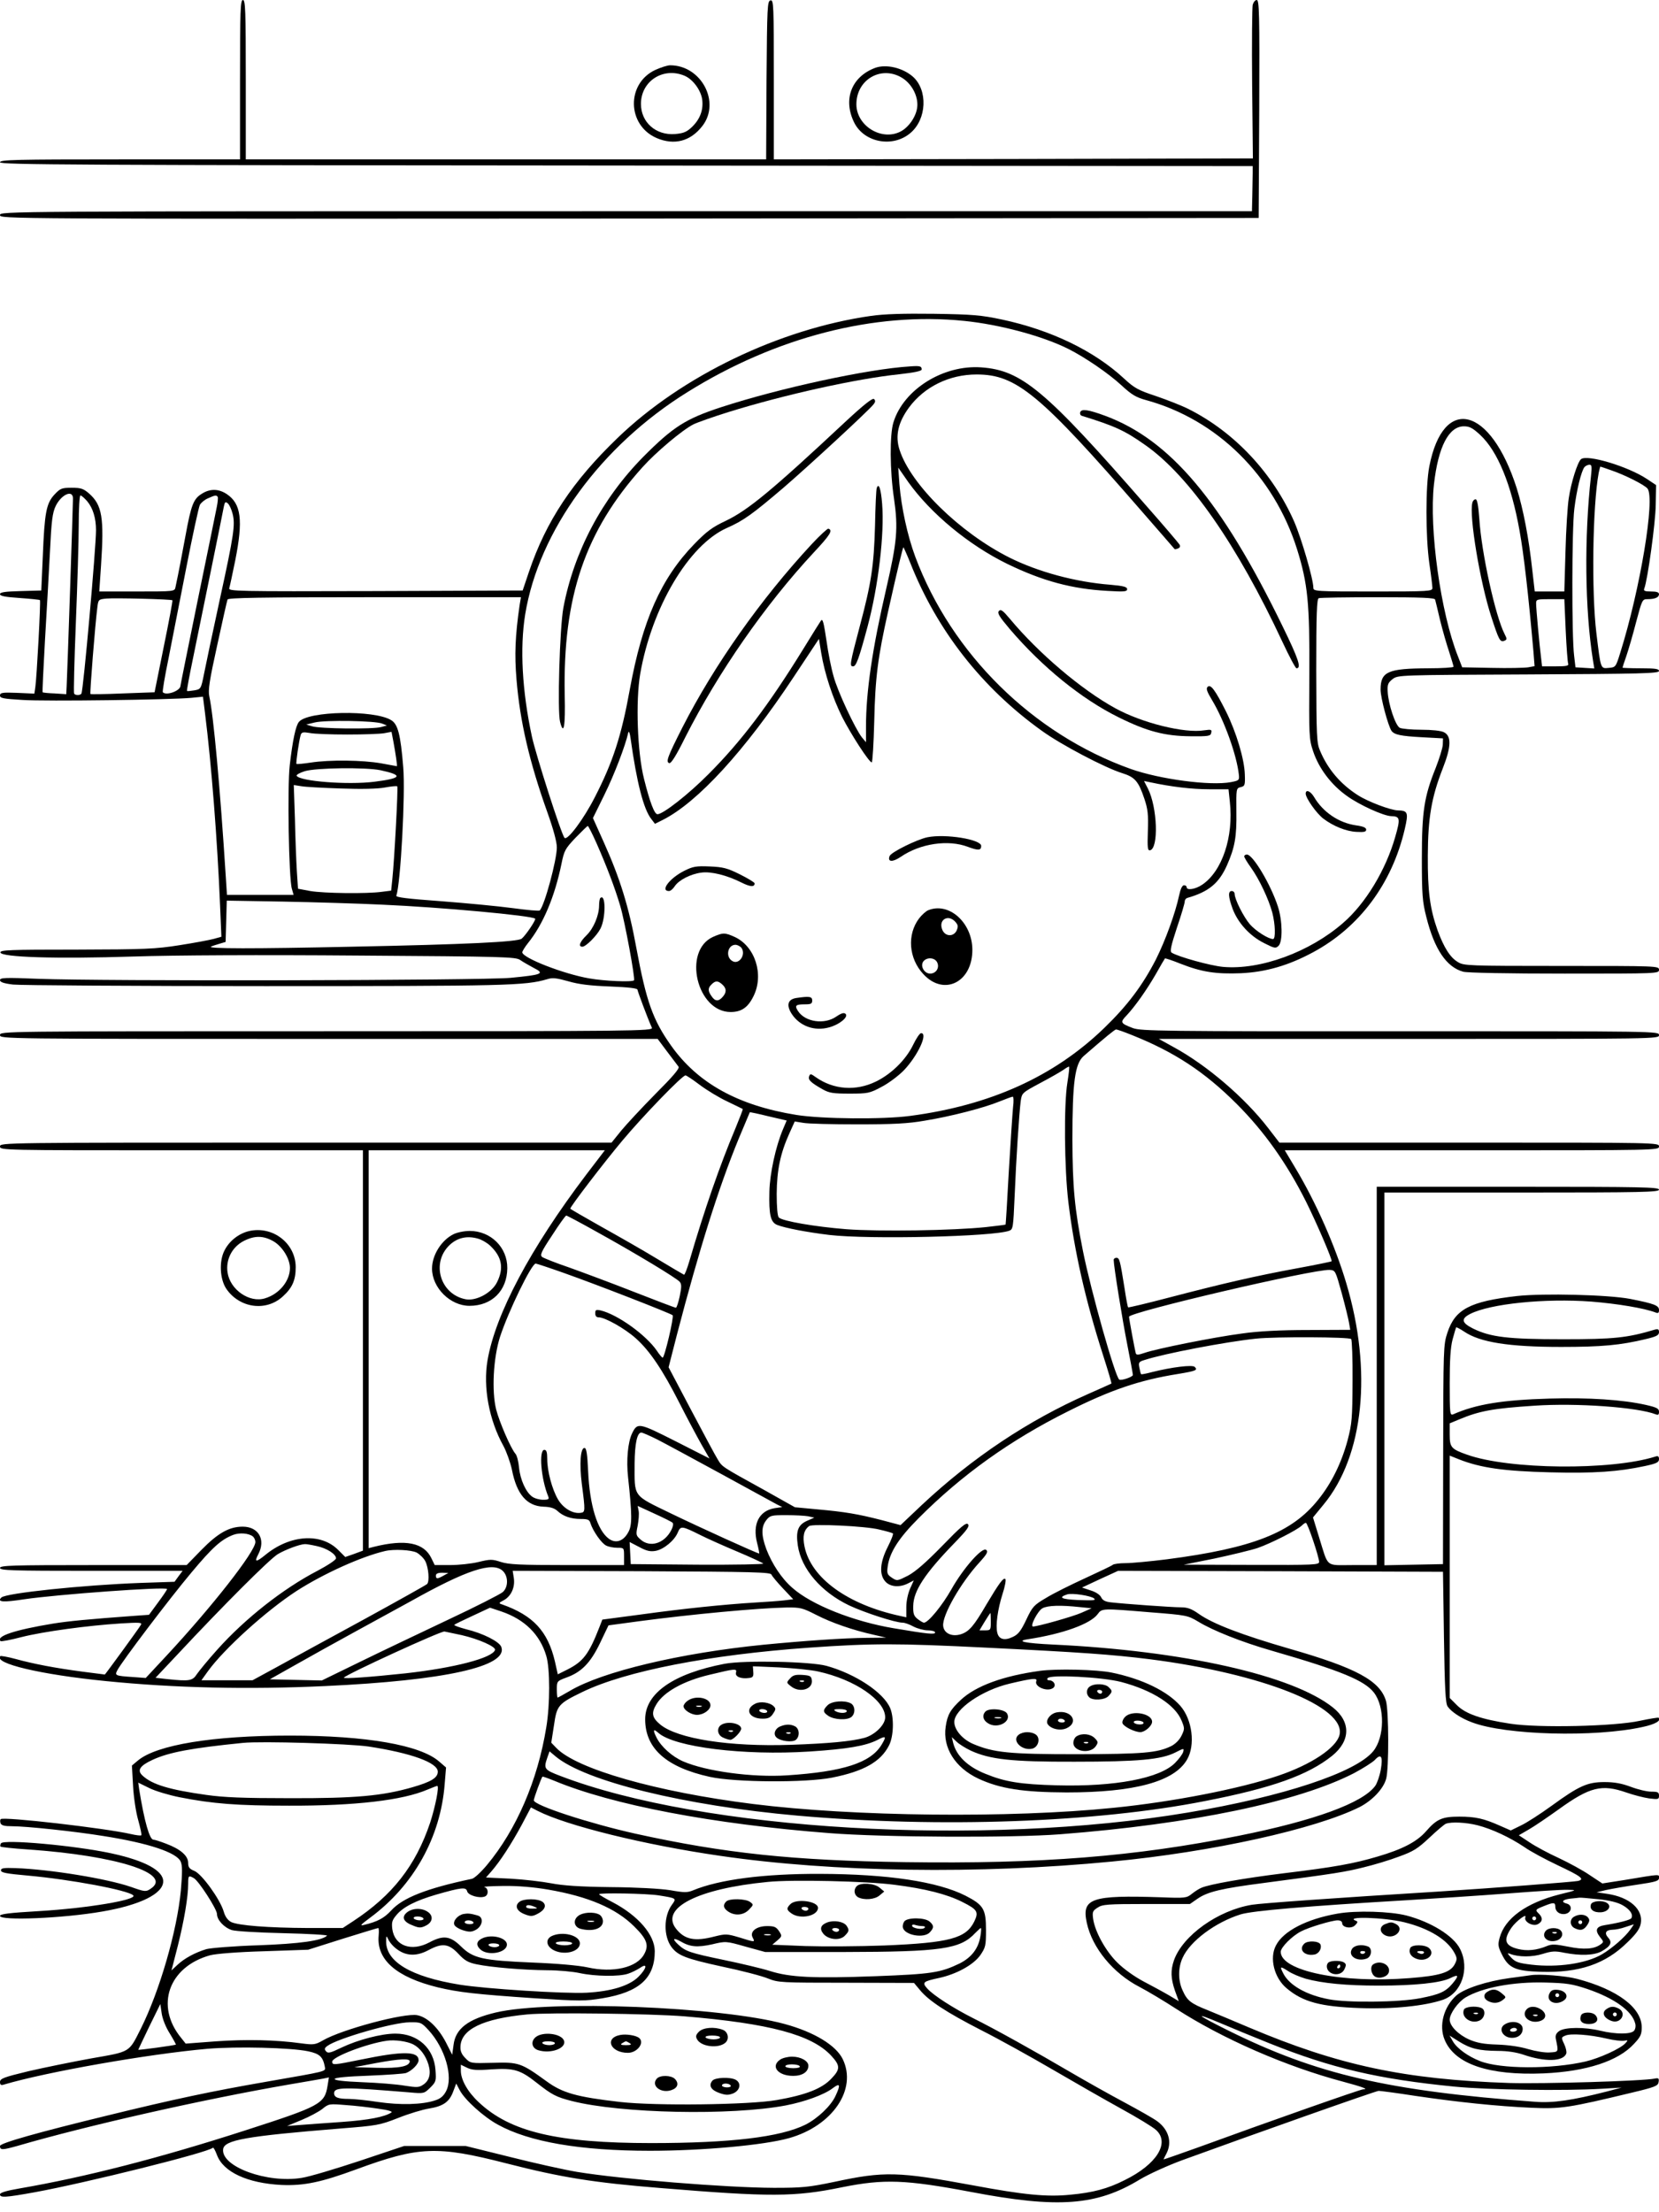 <?xml version="1.0" standalone="no"?>
<!DOCTYPE svg PUBLIC "-//W3C//DTD SVG 20010904//EN"
 "http://www.w3.org/TR/2001/REC-SVG-20010904/DTD/svg10.dtd">
<svg version="1.0" xmlns="http://www.w3.org/2000/svg"
 width="864pt" height="1152pt" viewBox="0 0 864 1152"
 preserveAspectRatio="xMidYMid meet">

<g transform="translate(0,1152) scale(0.1,-0.1)"
fill="#000000" stroke="none">
<path d="M1250 11105 l0 -415 -625 0 c-549 0 -625 -2 -625 -15 0 -13 372 -15
3262 -17 l3262 -3 0 -35 c0 -19 -1 -72 -2 -117 l-2 -83 -3260 0 c-3254 0
-3260 0 -3260 -20 0 -20 5 -20 3278 -18 l3277 3 3 568 c2 497 0 567 -13 567
-8 0 -17 -11 -21 -25 -3 -14 -5 -199 -3 -413 l4 -387 -1247 -3 -1248 -2 0 416
c0 390 -1 415 -17 412 -17 -3 -18 -32 -21 -416 l-2 -412 -1355 0 -1355 0 0
415 c0 362 -2 415 -15 415 -13 0 -15 -53 -15 -415z"/>
<path d="M3413 11156 c-152 -71 -148 -288 7 -355 92 -39 176 -17 238 63 96
124 -6 316 -168 316 -14 0 -48 -11 -77 -24z m151 -30 c44 -18 86 -75 93 -124
7 -54 -11 -102 -52 -142 -28 -27 -44 -34 -89 -38 -100 -8 -178 61 -178 157 0
118 115 193 226 147z"/>
<path d="M4559 11167 c-125 -46 -171 -166 -109 -288 53 -102 200 -129 291 -52
86 72 92 224 13 294 -53 46 -138 66 -195 46z m135 -50 c53 -30 89 -97 83 -154
-5 -49 -44 -106 -87 -128 -99 -51 -230 30 -230 142 0 127 126 202 234 140z"/>
<path d="M4536 9875 c-476 -68 -984 -312 -1319 -635 -235 -226 -373 -434 -462
-697 l-33 -98 -767 -3 c-727 -2 -766 -1 -761 15 3 10 17 75 31 144 42 211 31
296 -44 346 -42 28 -86 29 -128 3 -45 -27 -57 -56 -87 -220 -24 -128 -33 -178
-52 -267 -4 -23 -5 -23 -200 -23 l-197 0 9 133 c17 252 6 317 -62 377 -30 26
-43 30 -91 30 -51 0 -59 -3 -89 -35 -43 -46 -52 -94 -61 -320 l-8 -180 -107
-3 c-82 -2 -108 -6 -108 -16 0 -10 28 -15 102 -20 57 -4 104 -9 106 -11 5 -4
-17 -408 -24 -453 l-5 -34 -90 4 c-77 3 -89 1 -89 -14 0 -14 18 -17 118 -23
121 -8 770 1 878 11 l61 6 11 -88 c33 -263 64 -659 78 -996 l7 -166 -39 -11
c-22 -6 -102 -21 -179 -33 -126 -20 -178 -22 -538 -23 -348 0 -397 -2 -395
-15 5 -25 290 -34 693 -21 215 7 667 9 1169 5 768 -5 821 -7 845 -23 14 -10
46 -28 70 -41 60 -30 46 -36 -120 -52 -156 -14 -2130 -18 -2461 -5 -172 7
-198 6 -198 -7 0 -10 18 -17 68 -23 37 -4 627 -8 1312 -8 1256 0 1356 2 1470
36 28 9 49 6 110 -11 55 -16 113 -23 218 -27 95 -4 142 -9 142 -17 1 -9 50
-142 75 -198 7 -17 -78 -18 -1694 -18 -1694 0 -1701 0 -1701 -20 0 -20 7 -20
1713 -20 l1712 0 50 -67 c28 -36 54 -72 59 -78 6 -9 -31 -52 -120 -141 -71
-72 -151 -158 -179 -192 l-50 -62 -1592 0 c-1586 0 -1593 0 -1593 -20 0 -20 7
-20 945 -20 l945 0 0 -1043 0 -1042 -46 -17 -46 -16 -37 37 c-90 90 -251 79
-379 -26 -49 -40 -59 -39 -37 3 40 76 2 144 -81 144 -70 0 -129 -33 -216 -122
l-76 -78 -486 0 c-425 0 -486 -2 -486 -15 0 -13 59 -15 475 -15 l476 0 -21
-28 -21 -29 -178 -6 c-299 -11 -701 -53 -724 -76 -24 -24 10 -26 120 -9 169
25 743 67 743 53 0 -4 -21 -35 -47 -70 l-47 -64 -71 -5 c-246 -18 -350 -28
-430 -41 -200 -33 -298 -66 -272 -91 3 -3 52 6 109 21 115 29 344 60 517 71
98 6 112 5 105 -7 -12 -21 -186 -259 -188 -259 -1 0 -54 7 -117 15 -143 19
-253 40 -348 66 -40 11 -76 17 -79 15 -37 -38 208 -96 548 -130 356 -36 743
-45 1145 -26 622 29 951 102 916 203 -9 28 -96 72 -184 93 -37 10 -65 20 -61
23 3 3 46 24 96 47 l90 42 60 -20 c120 -41 200 -119 233 -231 20 -66 20 -253
0 -372 -45 -277 -155 -532 -309 -717 -31 -37 -66 -70 -79 -72 -237 -50 -360
-99 -420 -165 -36 -39 -70 -58 -142 -75 -23 -6 -17 1 33 38 226 167 367 419
388 697 l7 85 -36 31 c-98 86 -380 135 -777 135 -401 0 -694 -48 -792 -130
l-31 -26 6 -106 c3 -58 15 -138 27 -179 11 -40 19 -76 16 -78 -3 -3 -27 0 -53
6 -134 31 -665 92 -679 78 -4 -3 -4 -13 -1 -22 5 -11 21 -15 60 -15 76 0 328
-27 476 -51 236 -37 381 -86 402 -133 9 -20 9 -56 1 -150 -20 -212 -111 -525
-209 -721 -63 -125 -52 -118 -258 -154 -99 -18 -246 -48 -328 -67 -128 -31
-147 -38 -147 -56 0 -14 5 -18 18 -14 225 67 756 160 1062 187 155 13 435 6
525 -13 61 -13 77 -29 87 -82 4 -24 13 -21 -302 -76 -289 -50 -486 -92 -829
-176 -362 -88 -561 -144 -561 -159 0 -22 11 -22 93 1 364 106 966 242 1412
319 83 14 163 28 179 31 l29 6 -7 -43 c-15 -95 -39 -107 -426 -232 -449 -145
-835 -244 -1177 -303 -70 -12 -103 -22 -103 -31 0 -18 26 -17 181 11 263 48
904 207 928 232 3 2 12 -14 21 -38 33 -89 159 -147 336 -156 117 -5 207 14
389 81 326 120 421 124 780 32 288 -74 456 -101 805 -129 570 -47 698 -47 945
4 219 44 331 40 675 -25 452 -86 652 -71 877 66 45 27 144 72 220 100 354 129
1009 361 1023 361 8 0 94 -11 190 -26 223 -33 427 -54 605 -62 152 -7 193 -1
525 79 121 29 135 35 138 55 3 19 0 22 -20 18 -60 -13 -581 -28 -757 -23 -545
18 -891 92 -1356 289 -77 33 -174 73 -215 90 -88 35 -107 49 -131 103 -24 51
-24 119 0 170 39 87 171 185 302 226 62 19 342 43 869 74 146 9 381 24 523 35
142 11 281 20 310 19 52 -1 52 -1 -41 -24 -174 -44 -285 -125 -312 -226 -10
-36 -8 -47 12 -87 35 -71 70 -86 203 -90 199 -6 336 40 451 154 46 44 64 70
69 97 14 74 -58 138 -175 155 l-55 8 50 12 c28 6 101 19 163 28 95 14 112 19
112 35 0 20 12 21 -180 -11 l-115 -18 -65 43 c-36 25 -108 64 -161 89 -53 24
-122 61 -153 82 l-56 37 50 29 c27 15 99 64 159 107 161 116 223 131 350 87
37 -13 91 -27 119 -31 48 -6 52 -5 52 14 0 18 -6 21 -40 21 -22 0 -69 11 -106
25 -48 18 -86 25 -138 25 -89 0 -133 -20 -276 -124 -58 -42 -129 -88 -159
-102 l-53 -26 -57 25 c-83 37 -127 47 -211 47 -89 0 -117 -12 -173 -76 -48
-55 -123 -94 -253 -132 -125 -37 -225 -55 -489 -87 -210 -26 -384 -57 -427
-75 -13 -5 -36 -20 -51 -32 -27 -22 -35 -23 -160 -18 -363 12 -415 -5 -387
-133 28 -130 137 -263 275 -334 44 -23 129 -74 189 -113 243 -157 573 -301
870 -380 104 -28 136 -40 105 -40 -14 0 -494 -169 -861 -303 -98 -35 -178 -63
-178 -62 0 2 7 16 15 31 30 58 12 123 -47 167 -18 14 -96 58 -174 100 -77 41
-203 112 -280 157 -170 100 -392 224 -505 280 -103 52 -206 118 -239 154 -30
33 -23 38 61 56 91 20 178 68 214 118 28 41 30 50 30 132 0 109 -13 130 -106
178 -146 74 -406 113 -759 114 -290 1 -524 -29 -661 -86 -29 -12 -46 -12 -119
1 -51 8 -174 15 -310 16 -163 2 -248 8 -310 20 -47 9 -142 20 -212 24 l-127 6
29 33 c45 52 103 141 157 241 l48 91 35 -18 c151 -77 556 -177 950 -234 587
-86 1351 -97 2040 -30 524 50 1060 169 1291 284 66 34 124 95 138 147 15 53
14 356 -1 406 -31 105 -156 172 -501 271 -249 72 -401 130 -474 182 -37 26
-58 34 -92 34 -47 0 -297 18 -366 26 -29 3 -43 11 -50 26 -6 13 -28 28 -55 36
l-45 15 94 44 94 43 846 -2 846 -3 5 -340 c4 -265 8 -345 19 -361 19 -28 70
-62 127 -83 176 -67 640 -79 889 -24 66 14 98 33 83 48 -2 2 -46 -5 -98 -16
-132 -29 -528 -38 -675 -15 -151 23 -232 51 -277 96 l-38 38 0 631 0 631 50
-20 c112 -44 234 -61 471 -67 233 -6 357 3 497 33 60 13 72 19 72 36 0 14 -5
18 -19 13 -231 -73 -763 -68 -981 10 -82 29 -90 38 -90 104 l0 59 48 20 c107
45 179 58 394 72 219 15 536 -8 631 -45 13 -5 17 -2 17 13 0 17 -11 23 -68 36
-120 27 -297 39 -502 33 -244 -7 -382 -29 -502 -82 -17 -7 -18 5 -18 162 0
120 4 186 15 228 9 33 17 61 19 63 2 1 20 -8 41 -22 82 -56 233 -80 505 -80
213 0 309 9 442 41 55 13 68 20 68 36 0 15 -5 18 -22 13 -144 -43 -213 -50
-478 -50 -287 0 -378 11 -469 56 -60 30 -63 51 -14 76 105 53 388 82 631 64
136 -11 275 -34 335 -57 13 -5 17 -2 17 13 0 24 -24 33 -150 58 -115 22 -453
30 -590 15 -245 -28 -322 -69 -362 -191 -21 -63 -21 -81 -22 -635 l-1 -570
-152 -3 -153 -3 0 971 0 970 715 0 c629 0 715 2 715 15 0 13 -88 15 -735 15
l-735 0 0 -985 0 -985 -125 0 c-145 0 -125 -17 -176 147 l-31 101 55 67 c210
254 255 697 118 1154 -57 192 -157 419 -265 599 l-55 92 975 0 c967 0 974 0
974 20 0 20 -7 20 -989 20 l-988 0 -57 74 c-121 158 -321 330 -497 425 l-74
41 1303 0 c1298 0 1302 0 1302 20 0 20 -3 20 -1346 20 -1242 -1 -1350 1 -1393
16 -66 25 -69 30 -34 66 45 48 105 133 154 218 23 41 44 77 46 79 1 2 38 -10
80 -27 112 -44 185 -55 315 -50 130 6 248 40 376 109 242 130 412 358 478 642
20 86 16 96 -36 97 -38 1 -155 45 -208 79 -91 58 -157 136 -197 231 -18 41
-19 74 -20 417 0 301 3 374 13 378 8 3 146 5 308 5 227 0 295 -3 298 -12 2 -7
14 -56 26 -108 13 -52 34 -126 47 -164 12 -38 23 -73 23 -78 0 -4 -60 -8 -132
-8 -210 -1 -248 -17 -248 -111 0 -43 39 -188 57 -215 15 -20 48 -27 158 -33
l110 -6 -1 -33 c-1 -18 -18 -72 -37 -121 -60 -149 -72 -226 -72 -471 0 -189 3
-226 23 -304 42 -169 105 -262 192 -286 21 -6 239 -10 528 -10 485 0 492 0
492 20 0 20 -7 20 -507 20 -487 0 -509 1 -540 20 -41 24 -73 76 -106 165 -40
113 -52 204 -51 390 1 197 19 303 78 454 44 112 46 168 6 188 -15 8 -63 13
-118 13 -51 0 -102 5 -112 10 -23 12 -60 124 -63 189 -2 37 2 46 26 65 28 21
31 21 708 24 585 3 679 5 679 18 0 11 -19 14 -95 14 -52 0 -95 2 -95 3 0 2 9
30 20 61 11 32 34 111 51 177 31 116 32 119 59 119 39 0 60 9 60 26 0 10 -13
14 -41 14 -32 0 -40 3 -36 14 18 45 59 346 60 436 l2 104 -48 32 c-100 66
-311 129 -343 103 -18 -15 -52 -122 -64 -204 -6 -38 -14 -163 -17 -277 l-6
-208 -77 0 -77 0 -13 113 c-18 166 -47 316 -81 425 -136 426 -382 487 -455
114 -20 -102 -20 -364 0 -506 9 -60 16 -118 16 -128 0 -17 -17 -18 -310 -18
-298 0 -310 1 -310 19 0 45 -62 258 -100 345 -111 252 -310 465 -548 585 -35
18 -112 48 -170 68 -94 31 -114 42 -167 91 -156 145 -380 253 -636 308 -109
23 -152 27 -354 30 -161 2 -260 -1 -329 -11z m485 -26 c187 -19 409 -79 543
-146 87 -44 209 -127 277 -190 52 -48 75 -62 126 -76 371 -101 667 -393 788
-777 56 -180 66 -281 64 -650 -2 -324 -2 -337 20 -403 30 -89 94 -174 176
-232 65 -47 191 -104 230 -105 47 -1 49 -12 21 -109 -49 -172 -155 -347 -271
-447 -174 -152 -431 -246 -625 -229 -66 6 -232 52 -268 74 -10 6 -4 35 27 129
23 67 41 129 41 137 0 9 6 17 13 19 112 32 165 76 207 170 41 93 51 148 49
280 -1 119 -1 121 22 127 22 5 24 10 22 65 -2 80 -44 220 -98 329 -57 113 -80
144 -96 128 -9 -9 -3 -25 24 -70 63 -105 128 -285 139 -388 3 -28 0 -30 -42
-38 -107 -20 -370 15 -522 69 -509 182 -932 599 -1121 1104 -41 110 -73 258
-83 380 l-6 85 52 -75 c118 -165 315 -328 515 -426 185 -90 339 -131 523 -141
87 -5 102 -4 102 9 0 12 -19 17 -87 23 -182 14 -377 67 -527 142 -258 130
-513 380 -571 560 -24 73 -8 143 49 221 80 108 210 172 352 172 207 0 328
-100 858 -710 94 -107 171 -197 173 -199 1 -2 9 -1 18 3 10 4 13 11 8 20 -4 7
-82 99 -173 202 -527 604 -649 706 -860 721 -198 14 -404 -115 -457 -286 -20
-63 -19 -253 3 -398 22 -154 16 -223 -40 -466 -73 -314 -106 -539 -106 -721
l0 -81 -21 25 c-35 44 -128 242 -148 319 -12 41 -28 122 -36 180 -15 100 -20
120 -29 110 -2 -2 -45 -71 -96 -154 -176 -285 -320 -476 -490 -646 -104 -105
-237 -209 -266 -209 -16 0 -40 64 -70 184 -35 138 -44 405 -20 546 60 346 252
671 450 760 89 39 135 73 296 210 130 112 440 398 469 434 10 12 11 20 3 28
-7 7 -50 -26 -149 -118 -385 -360 -508 -461 -623 -516 -70 -33 -99 -54 -165
-122 -173 -179 -269 -396 -335 -756 -44 -243 -88 -378 -182 -561 -58 -114
-143 -228 -158 -212 -16 16 -149 431 -170 528 -51 238 -63 460 -35 635 71 435
394 878 845 1158 460 287 975 419 1441 371z m2688 -594 c91 -85 162 -258 205
-500 22 -121 46 -333 72 -627 l6 -77 -33 -6 c-19 -3 -104 -5 -189 -3 l-155 3
-22 57 c-90 226 -151 663 -125 896 22 195 77 302 156 302 30 0 46 -9 85 -45z
m577 -212 c-36 -322 -32 -697 10 -961 l7 -43 -49 3 -49 3 -7 60 c-13 100 -12
662 1 765 12 99 36 196 53 218 6 6 17 12 26 12 12 0 13 -10 8 -57z m105 28
c71 -24 172 -75 189 -95 41 -50 -38 -525 -142 -856 -23 -74 -24 -75 -60 -78
-43 -4 -41 -8 -64 180 -26 213 -20 664 12 836 4 17 7 32 9 32 1 0 26 -8 56
-19z m-8011 -147 c0 -37 -30 -931 -33 -979 l-2 -40 -60 4 c-33 1 -61 4 -63 6
-2 2 4 122 12 267 9 144 20 352 26 462 8 166 13 205 30 241 30 61 90 87 90 39z
m74 -14 c30 -36 46 -88 46 -151 0 -92 -66 -835 -76 -851 -7 -10 -31 -10 -38 0
-3 5 1 170 9 368 8 197 15 428 15 512 0 84 4 152 9 152 5 0 21 -14 35 -30z
m680 22 c2 -4 0 -28 -5 -52 -5 -25 -49 -242 -99 -484 -49 -241 -90 -442 -90
-447 0 -26 -73 -53 -92 -34 -3 3 10 81 29 173 18 92 60 306 93 475 33 169 65
317 71 328 6 11 25 27 42 34 38 17 44 18 51 7z m77 -86 c15 -57 8 -108 -67
-451 -36 -165 -72 -337 -81 -382 -16 -81 -17 -82 -51 -88 -19 -3 -36 -5 -38
-3 -2 2 12 78 31 169 35 171 152 743 161 792 5 23 8 26 20 16 8 -6 19 -30 25
-53z m3530 -258 c139 -351 373 -650 684 -873 99 -72 329 -193 419 -221 67 -21
85 -42 116 -134 18 -54 21 -82 18 -168 -3 -87 -1 -102 11 -100 46 9 39 224
-11 322 l-20 39 34 -7 c107 -23 215 -36 305 -36 l101 0 7 -66 c20 -182 -40
-361 -144 -431 -35 -24 -81 -31 -81 -13 0 6 -6 10 -14 10 -9 0 -18 -19 -25
-52 -20 -94 -72 -236 -121 -334 -70 -136 -148 -240 -270 -358 -261 -252 -593
-402 -1010 -457 -141 -19 -462 -16 -592 5 -304 49 -514 165 -653 361 -95 134
-129 229 -181 509 -39 214 -85 362 -169 549 l-57 127 60 122 c52 106 109 255
124 323 3 11 8 -1 12 -30 32 -230 68 -370 108 -420 l19 -25 42 21 c181 92 425
358 680 743 l132 199 12 -74 c18 -108 59 -232 109 -333 46 -90 140 -236 154
-236 4 0 10 96 13 213 5 229 19 335 72 572 53 237 77 335 80 335 1 0 18 -37
36 -82z m-3843 -194 c2 -1 -18 -110 -45 -241 l-48 -238 -165 -6 c-91 -4 -167
-5 -169 -3 -4 4 25 368 36 451 5 41 6 42 47 46 42 4 338 -3 344 -9z m1808 -26
c-23 -160 -27 -257 -16 -387 18 -218 67 -429 161 -692 31 -87 49 -153 49 -182
0 -65 -64 -303 -89 -328 -3 -4 -67 2 -141 12 -74 10 -242 26 -373 36 -177 13
-236 20 -233 29 22 58 48 532 36 669 -14 172 -28 224 -63 245 -88 54 -432 48
-480 -9 -17 -20 -33 -96 -48 -226 -13 -112 -5 -590 11 -643 l9 -32 -174 0
-173 0 -6 93 c-30 470 -64 841 -86 941 -7 31 1 84 41 265 27 124 51 232 54
239 3 9 166 12 766 12 l762 0 -7 -42z m5448 -129 c4 -88 10 -167 13 -175 4
-11 -8 -14 -65 -14 l-71 0 -5 43 c-8 62 -26 257 -26 284 0 22 3 23 74 23 l73
0 7 -161z m-6164 -487 l25 -10 -30 -8 c-40 -12 -322 -9 -360 4 l-30 9 45 11
c54 13 314 9 350 -6z m-180 -57 c85 0 172 3 192 7 l37 7 10 -52 c11 -60 21
-127 18 -127 -1 0 -38 7 -82 15 -96 17 -269 19 -366 4 -39 -6 -72 -9 -75 -7
-4 4 13 120 22 151 5 14 12 16 47 10 23 -5 112 -8 197 -8z m172 -186 c120 -26
111 -42 -33 -60 -137 -17 -386 2 -404 31 -3 5 16 16 42 24 59 18 317 21 395 5z
m-207 -95 c106 -4 192 -2 229 5 33 6 62 9 65 6 5 -6 -15 -381 -26 -486 l-6
-57 -48 -6 c-78 -11 -302 -8 -373 4 l-64 12 -6 91 c-3 51 -8 172 -10 271 l-6
178 38 -6 c20 -4 114 -9 207 -12z m1333 -288 c51 -116 94 -228 122 -323 24
-80 79 -380 72 -388 -11 -10 -153 -4 -233 10 -134 23 -349 107 -349 136 0 5
13 27 29 47 80 99 140 243 175 413 14 70 20 80 73 136 32 33 61 61 64 62 3 0
24 -41 47 -93z m-1118 -317 c301 -13 782 -57 797 -73 6 -5 -49 -87 -70 -104
-20 -17 -288 -30 -887 -42 -510 -11 -759 -11 -730 1 8 4 29 10 45 15 l30 9 3
108 3 107 292 -5 c161 -3 393 -10 517 -16z m3905 -679 c220 -88 377 -190 546
-359 143 -143 261 -309 362 -511 57 -115 137 -302 132 -308 -2 -2 -84 -19
-182 -37 -217 -40 -381 -78 -661 -151 -118 -31 -215 -54 -217 -52 -2 2 -11 48
-19 103 -23 144 -26 155 -42 155 -8 0 -14 -5 -14 -11 0 -31 45 -311 71 -442
16 -81 29 -152 29 -157 0 -10 -60 -31 -71 -24 -21 13 -147 460 -189 669 -44
222 -54 333 -55 580 0 300 13 396 59 436 115 100 162 138 168 138 4 1 41 -12
83 -29z m-336 -247 c-19 -114 -16 -447 5 -623 31 -256 89 -512 182 -801 25
-78 44 -142 42 -144 -2 -1 -57 -26 -123 -55 -310 -137 -600 -330 -863 -576
l-112 -106 -98 26 c-125 32 -190 43 -334 56 l-118 11 -162 91 c-225 124 -216
119 -240 158 -12 19 -74 135 -139 258 l-117 222 43 168 c116 445 218 769 322
1022 31 74 57 136 58 138 1 1 45 -8 97 -21 l95 -22 -19 -45 c-38 -89 -69 -232
-71 -325 -3 -122 6 -160 41 -174 41 -16 155 -38 272 -52 207 -24 854 -9 936
22 20 7 21 17 28 176 8 196 24 440 32 500 6 42 8 43 103 94 53 28 107 59 121
69 14 10 26 17 28 15 2 -2 -2 -39 -9 -82z m-1914 -13 c36 -27 100 -66 143 -86
42 -20 78 -38 80 -39 2 -2 -16 -47 -38 -101 -81 -192 -162 -425 -240 -692 -12
-40 -24 -72 -28 -70 -4 2 -68 39 -142 84 -74 45 -206 120 -292 168 -87 49
-158 90 -158 92 0 11 177 242 271 354 107 128 312 340 329 340 5 0 38 -22 75
-50z m1631 -115 c-3 -30 -13 -180 -22 -332 -8 -153 -16 -278 -17 -280 -1 -1
-47 -7 -102 -13 -170 -18 -557 -24 -728 -11 -163 13 -332 42 -351 61 -7 7 -11
55 -11 123 1 124 19 211 66 315 l28 62 43 -7 c24 -5 151 -8 283 -8 186 0 265
4 350 19 136 22 310 67 390 100 33 13 64 25 69 25 5 1 6 -24 2 -54z m-2223
-352 c-291 -384 -473 -727 -514 -967 -24 -140 8 -311 83 -446 16 -30 36 -86
44 -123 25 -129 78 -190 165 -193 35 -1 57 -8 72 -22 30 -28 70 -42 122 -42
37 0 45 -4 50 -22 13 -41 59 -107 83 -117 12 -6 38 -11 57 -11 35 0 35 0 35
-45 l0 -45 -296 0 c-246 0 -304 3 -345 16 -46 15 -55 15 -117 0 -37 -9 -103
-16 -148 -16 l-80 0 -17 35 c-39 82 -135 101 -300 60 l-27 -7 0 1036 0 1036
615 0 615 0 -97 -127z m57 -299 c204 -113 414 -240 430 -259 10 -12 10 -27 0
-75 -7 -33 -16 -60 -20 -60 -5 0 -104 38 -222 84 -117 46 -268 102 -335 126
-68 23 -130 48 -139 54 -13 10 -7 25 52 114 36 56 69 102 73 102 4 0 77 -39
161 -86z m-173 -213 c175 -62 555 -210 566 -220 8 -8 -42 -221 -52 -221 -3 0
-17 16 -30 36 -57 83 -205 189 -293 210 -24 5 -28 3 -28 -15 0 -14 6 -21 18
-21 33 0 136 -58 193 -109 73 -65 140 -165 227 -336 39 -77 91 -174 114 -215
l43 -75 -177 90 c-192 97 -198 98 -226 41 -22 -45 -31 -141 -21 -229 21 -195
22 -250 1 -286 -25 -47 -65 -60 -101 -34 -60 44 -100 174 -108 351 -4 91 -9
122 -19 122 -21 0 -27 -82 -14 -187 19 -144 18 -148 -6 -151 -41 -6 -91 24
-118 70 -31 53 -56 147 -56 210 0 36 -4 48 -15 48 -30 0 -17 -153 20 -242 6
-15 2 -18 -27 -18 -18 0 -44 7 -56 16 -33 23 -63 89 -69 153 -3 31 -11 63 -19
71 -24 28 -83 164 -100 230 -24 96 -15 268 20 378 43 132 164 382 186 382 4 0
71 -22 147 -49z m4051 -106 c18 -66 35 -136 38 -155 l6 -35 -219 -1 c-145 0
-260 -6 -343 -18 -147 -19 -450 -80 -509 -101 -32 -11 -43 -12 -46 -2 -4 13
-35 179 -35 190 0 24 963 249 1045 244 30 -2 30 -4 63 -122z m49 -238 c4 -5 8
-104 7 -220 -1 -194 -3 -220 -26 -308 -32 -118 -84 -224 -154 -310 -137 -171
-341 -251 -787 -309 -87 -11 -184 -20 -216 -20 -31 0 -61 -4 -66 -9 -6 -5 -71
-36 -145 -70 -74 -34 -165 -79 -202 -102 -63 -37 -71 -45 -103 -113 -28 -59
-42 -77 -70 -90 -43 -21 -73 -13 -81 21 -10 38 2 123 27 202 13 39 19 74 15
78 -10 10 -33 -22 -98 -131 -67 -115 -91 -142 -133 -156 -47 -15 -89 4 -93 43
-6 54 90 223 189 331 40 44 46 56 35 65 -20 17 -119 -95 -181 -205 -48 -85
-121 -174 -143 -174 -5 0 -20 9 -33 19 -20 16 -24 28 -23 68 1 78 60 168 213
326 68 70 82 90 72 100 -10 10 -37 -13 -134 -113 -86 -88 -139 -134 -178 -155
-56 -28 -57 -29 -84 -11 -24 16 -27 23 -22 58 10 74 57 148 162 253 223 224
477 406 778 556 219 110 370 162 571 194 96 16 105 20 88 37 -12 12 -118 -1
-222 -27 -30 -8 -55 -13 -57 -11 -2 1 -6 16 -9 33 -6 28 -3 32 27 41 105 34
420 94 579 111 104 11 485 9 497 -2z m-3614 -523 c39 -20 189 -101 332 -179
143 -78 273 -149 289 -158 l30 -15 -41 -6 c-80 -14 -115 -83 -90 -181 8 -30
12 -55 11 -55 -10 0 -305 134 -456 207 -206 100 -193 83 -193 263 1 102 13
160 35 160 6 0 43 -16 83 -36z m80 -434 c5 -4 2 -21 -7 -38 -36 -70 -111 -93
-160 -49 -24 21 -25 25 -15 72 5 28 8 62 5 77 l-5 26 87 -40 c48 -22 91 -43
95 -48z m706 34 l32 -7 -39 -17 c-46 -21 -58 -53 -47 -128 18 -122 121 -242
267 -312 81 -38 241 -90 279 -90 11 0 36 -9 56 -20 21 -11 55 -20 75 -20 21 0
38 -5 38 -11 0 -12 -38 -8 -216 22 -209 35 -428 122 -527 210 -56 48 -107 126
-136 202 -27 73 -27 117 0 151 19 24 26 26 103 26 46 0 98 -3 115 -6z m2630
-127 c17 -50 31 -100 31 -110 0 -16 -23 -17 -352 -16 l-353 1 160 32 c88 19
189 43 225 55 69 24 205 93 230 117 8 8 17 14 21 14 4 0 21 -42 38 -93z
m-2260 58 c35 -8 67 -17 71 -20 4 -2 -8 -34 -27 -71 -41 -81 -45 -145 -11
-181 25 -27 74 -31 118 -8 l29 15 -19 -42 c-11 -25 -20 -65 -20 -96 l0 -54
-32 7 c-273 59 -464 197 -498 361 -11 54 -4 86 24 107 17 13 295 0 365 -18z
m-929 -30 c36 -18 121 -56 190 -85 69 -29 129 -57 135 -62 5 -4 -146 -7 -340
-6 l-350 3 -3 57 -3 58 50 -26 c39 -21 58 -25 86 -20 42 8 98 54 115 96 15 35
20 35 120 -15z m-2333 -6 c7 -6 13 -19 13 -29 0 -49 -224 -335 -462 -591
l-109 -117 -67 5 c-92 6 -95 8 -81 35 23 45 274 376 385 508 111 133 156 173
218 197 34 13 81 9 103 -8z m332 -50 c53 -11 101 -42 101 -64 0 -8 -44 -37
-97 -65 -179 -93 -377 -249 -521 -410 -47 -52 -94 -110 -106 -127 -23 -36 -38
-39 -154 -27 l-62 7 113 120 c239 256 482 499 524 524 41 24 113 51 140 52 7
1 35 -4 62 -10z m521 -34 c16 -9 37 -29 45 -45 17 -33 23 -106 9 -119 -5 -5
-155 -89 -334 -187 -179 -97 -381 -208 -450 -246 l-125 -68 -133 0 -133 0 33
46 c84 117 305 317 464 420 139 89 335 178 459 207 46 11 137 6 165 -8z m448
-95 c30 -28 30 -85 0 -111 -13 -11 -140 -76 -283 -143 -143 -68 -350 -166
-460 -220 l-199 -97 -136 3 -135 3 135 76 c74 42 216 121 315 175 99 54 227
124 285 156 289 162 425 207 478 158z m1400 -20 c3 -8 30 -40 59 -71 l54 -57
-48 -6 c-26 -3 -93 -8 -148 -11 -164 -10 -377 -32 -594 -62 l-204 -27 -14 -36
c-56 -144 -85 -182 -168 -224 l-50 -25 -15 67 c-37 158 -114 240 -275 297 -19
6 -18 8 7 21 40 21 61 68 54 116 l-6 38 672 -2 c586 -3 672 -5 676 -18z
m-1708 -5 c-32 -18 -40 -18 -40 0 0 10 10 15 33 15 l32 -1 -25 -14z m3388
-119 c10 -10 -1 -11 -85 -8 -85 4 -104 13 -56 29 25 9 126 -7 141 -21z m-73
-45 l60 -6 -54 -24 c-46 -20 -227 -71 -251 -71 -18 0 25 82 49 95 27 15 96 17
196 6z m-1375 -40 c79 -41 192 -80 300 -104 l65 -15 -100 -1 c-120 -1 -323
-15 -540 -36 -432 -43 -839 -140 -1007 -240 -33 -19 -61 -35 -64 -35 -2 0 -4
19 -4 43 0 42 1 43 49 61 79 28 126 76 176 180 l44 92 163 22 c272 36 615 68
763 71 74 1 84 -2 155 -38z m1741 13 c191 -15 194 -16 250 -49 75 -46 226
-106 379 -150 364 -105 487 -156 536 -220 57 -75 55 -231 -4 -304 -90 -111
-470 -237 -967 -320 -1068 -179 -2524 -94 -3267 191 -84 32 -88 37 -67 97 l11
31 31 -26 c155 -130 673 -257 1262 -309 741 -65 1552 -36 2120 76 350 68 537
135 663 236 96 78 98 177 3 252 -212 168 -779 295 -1456 327 -149 7 -198 18
-130 28 182 28 325 80 362 131 22 30 23 30 274 9z m-831 -49 c0 -43 -1 -45
-30 -45 l-29 0 27 45 c15 24 28 45 30 45 1 0 2 -20 2 -45z m-2755 -70 c87 -20
178 -60 173 -77 -13 -42 -214 -94 -468 -122 -178 -19 -326 -30 -319 -22 19 20
507 244 524 240 11 -2 52 -11 90 -19z m2730 -65 c491 -24 657 -36 850 -60 589
-75 1027 -249 991 -395 -17 -67 -147 -154 -319 -212 -200 -68 -548 -136 -857
-167 -539 -55 -1356 -46 -1880 20 -502 63 -918 182 -1023 292 l-26 27 14 90
c15 105 22 113 150 175 224 108 659 193 1180 230 330 23 454 23 920 0z m-3215
-515 c222 -34 360 -84 360 -131 0 -32 -35 -53 -132 -81 -156 -45 -296 -58
-638 -57 -243 0 -343 4 -435 17 -193 27 -282 54 -332 100 -31 28 -15 52 52 83
85 39 201 61 470 88 95 10 554 -4 655 -19z m5271 -121 c-6 -33 -19 -70 -29
-84 -65 -89 -317 -181 -712 -260 -540 -108 -1028 -147 -1735 -137 -583 8 -942
46 -1405 148 -242 54 -530 148 -530 174 0 10 39 117 45 123 1 2 29 -8 61 -21
302 -126 826 -226 1434 -273 279 -22 952 -25 1200 -6 686 53 1241 169 1531
318 47 25 96 56 109 69 33 36 43 19 31 -51z m-6256 -143 c172 -34 301 -44 570
-44 345 -1 592 28 722 84 24 10 47 19 50 19 12 0 -10 -109 -37 -192 -75 -223
-196 -378 -400 -512 l-55 -36 -180 0 c-211 1 -362 13 -401 31 -18 10 -31 27
-39 55 -19 64 -113 194 -152 211 -27 11 -33 19 -33 42 0 37 -40 72 -115 100
-31 12 -60 21 -66 21 -20 0 -47 94 -74 261 l-5 36 57 -28 c32 -16 103 -37 158
-48z m6760 -146 c77 -20 168 -63 243 -113 32 -23 111 -65 174 -95 123 -58 143
-73 106 -82 -24 -5 -443 -37 -723 -55 -551 -34 -927 -61 -975 -69 -177 -29
-360 -160 -406 -289 -18 -52 -17 -94 5 -158 l20 -55 -52 31 c-29 17 -88 49
-132 72 -47 25 -103 65 -136 98 -61 60 -117 162 -126 228 -5 36 -2 42 23 58
25 17 51 19 254 19 l227 0 39 27 c53 37 125 54 349 83 373 49 421 57 517 81
54 13 137 38 184 56 75 27 97 41 158 98 39 37 78 70 86 73 29 11 106 7 165 -8z
m-6686 -275 c25 -13 121 -162 121 -187 0 -31 37 -71 78 -84 21 -6 138 -13 270
-16 129 -3 230 -9 225 -13 -27 -26 -140 -42 -358 -50 -126 -4 -248 -14 -270
-20 -60 -18 -116 -49 -151 -82 l-31 -29 33 128 c33 132 54 255 54 324 0 42 2
44 29 29z m3650 -35 c159 -20 273 -49 352 -89 80 -40 87 -52 63 -102 -43 -88
-129 -111 -468 -125 -133 -5 -318 -6 -412 -3 l-172 7 26 22 c25 22 26 23 9 49
-15 22 -25 26 -62 26 -56 0 -92 -29 -75 -60 13 -25 13 -25 -70 1 -64 19 -71
19 -128 5 -103 -27 -156 -17 -201 40 -85 108 113 209 478 244 126 13 517 4
660 -15z m-1804 -25 c209 -36 352 -97 447 -191 67 -66 79 -98 53 -145 -37 -70
-162 -99 -295 -69 -46 10 -157 20 -285 25 -263 11 -311 22 -374 84 -56 55 -92
60 -165 21 -94 -50 -181 -18 -193 70 -4 35 -1 46 22 73 35 42 101 75 207 106
133 38 155 40 161 17 5 -21 64 -38 92 -27 21 8 19 44 -2 49 -10 3 34 5 99 6
75 1 157 -6 233 -19z m575 -30 c94 -15 94 -15 70 -48 -44 -59 -45 -164 -3
-221 34 -45 76 -61 264 -102 101 -21 208 -49 239 -62 53 -21 66 -22 408 -22
l352 -1 31 -37 c46 -56 136 -115 319 -209 91 -46 257 -138 370 -204 113 -66
274 -158 359 -205 84 -46 166 -96 182 -111 73 -67 3 -179 -164 -261 -89 -45
-165 -65 -284 -76 -120 -12 -239 -1 -506 49 -391 72 -461 74 -722 18 -135 -28
-166 -31 -315 -31 -249 1 -794 45 -1025 83 -66 11 -223 46 -350 78 l-230 57
-160 0 -160 0 -230 -77 c-127 -42 -263 -83 -303 -89 -180 -30 -421 58 -410
149 6 48 117 68 612 108 189 15 203 17 300 55 55 22 128 44 161 49 73 12 105
34 125 88 l16 42 19 -36 c27 -50 123 -137 198 -178 163 -90 429 -136 792 -136
274 0 594 29 725 66 226 64 355 254 279 411 -35 72 -148 141 -302 183 -334 91
-1226 126 -1505 60 -144 -34 -210 -84 -220 -169 l-7 -51 -33 65 c-41 78 -97
131 -149 141 -67 13 -392 -74 -491 -131 -40 -23 -49 -24 -110 -16 -136 19
-291 22 -446 11 l-159 -12 -23 29 c-138 167 -66 371 150 431 32 8 139 17 281
21 l230 8 180 57 c99 31 182 56 185 56 3 0 4 -18 2 -39 -12 -126 92 -217 308
-270 109 -26 198 -36 507 -57 234 -15 259 -15 350 0 193 32 273 105 273 246
-1 85 -86 184 -219 254 -39 20 -71 39 -71 42 0 8 246 4 310 -6z m4893 -20 c58
-6 100 -16 127 -31 39 -22 57 -49 46 -68 -6 -9 -63 -24 -138 -36 -45 -7 -53
-26 -26 -61 21 -26 21 -27 3 -40 -33 -24 -87 -28 -169 -11 -66 13 -84 14 -110
3 -53 -22 -103 -27 -151 -15 -68 17 -77 47 -33 111 23 33 81 77 72 54 -9 -23
39 -50 65 -36 25 13 27 33 6 54 -21 20 -20 22 25 40 52 21 60 20 60 -3 0 -27
26 -44 55 -37 31 8 35 45 5 53 -32 8 -23 21 18 26 20 2 42 4 47 5 6 1 49 -3
98 -8z m-323 -100 c0 -5 -4 -10 -10 -10 -5 0 -10 5 -10 10 0 6 5 10 10 10 6 0
10 -4 10 -10z m490 -59 c-27 -38 -93 -96 -147 -128 -82 -48 -231 -70 -367 -54
-66 8 -83 13 -105 36 -22 23 -23 27 -6 20 45 -17 114 -17 169 0 48 15 65 16
113 6 83 -16 153 -14 193 7 48 27 58 46 36 71 -22 24 -14 41 22 42 15 0 45 6
67 14 22 7 41 13 43 14 2 1 -6 -12 -18 -28z m-3384 -33 c-10 -65 -47 -112
-109 -143 -100 -48 -146 -55 -437 -66 -325 -12 -446 -6 -550 27 -41 13 -150
39 -242 58 -173 36 -197 44 -235 79 -33 30 -28 39 10 18 51 -30 88 -33 166
-16 71 17 72 17 174 -12 l102 -28 410 0 c508 1 606 15 684 99 14 14 27 26 29
26 3 0 2 -19 -2 -42z m-1093 5 c-7 -2 -21 -2 -30 0 -10 3 -4 5 12 5 17 0 24
-2 18 -5z m-1962 -60 c53 -49 112 -55 181 -18 71 38 105 34 155 -19 33 -36 52
-46 95 -55 76 -16 245 -30 368 -31 58 0 134 -7 170 -15 79 -17 205 -19 251 -3
19 6 46 20 62 30 41 29 36 -2 -8 -46 -47 -47 -141 -76 -270 -83 -113 -6 -527
20 -662 42 -252 41 -384 119 -382 227 0 27 2 29 9 13 4 -11 18 -30 31 -42z
m-1167 -452 c19 -31 33 -57 32 -58 -3 -4 -196 -30 -196 -27 0 1 26 55 57 120
l58 118 7 -48 c4 -29 21 -72 42 -105z m2681 89 c443 -37 663 -96 764 -205 47
-51 48 -70 2 -118 -49 -53 -132 -86 -286 -113 -142 -25 -629 -31 -815 -10
-227 26 -301 47 -384 108 -131 95 -144 100 -278 96 -116 -3 -118 -3 -144 24
-19 19 -27 36 -26 59 2 91 116 147 348 169 111 11 646 4 819 -10z m3045 -140
c324 -130 568 -187 965 -226 173 -17 569 -23 770 -11 l100 6 -75 -20 c-184
-47 -281 -61 -375 -54 -769 57 -1138 143 -1600 372 -165 82 -182 98 -40 38 61
-26 175 -73 255 -105z m-4378 68 c86 -94 130 -244 91 -318 -13 -25 -29 -39
-58 -48 -66 -22 -181 -25 -296 -8 -59 9 -127 16 -152 16 -57 0 -77 8 -77 30 0
32 52 32 392 4 77 -7 77 -6 109 25 30 30 31 35 27 91 -8 114 -92 190 -209 190
-73 0 -195 -32 -281 -73 -58 -28 -70 -31 -80 -19 -10 11 -8 17 7 28 53 39 344
123 429 123 57 1 61 -1 98 -41z m-80 -74 c35 -18 65 -58 79 -104 15 -49 5 -85
-27 -106 -22 -15 -33 -15 -97 -5 -40 7 -139 15 -220 18 -100 4 -146 10 -144
17 2 7 65 13 178 17 96 4 183 10 194 14 31 12 65 47 65 66 0 48 -81 49 -299 4
-143 -29 -151 -30 -151 -11 0 25 180 94 285 109 42 6 105 -3 137 -19z m-18
-89 c-3 -26 -55 -36 -171 -33 l-118 3 115 22 c120 22 176 25 174 8z m428 -41
c114 7 147 -2 233 -70 80 -63 101 -74 183 -95 256 -65 828 -77 1114 -23 99 19
201 56 245 90 38 29 42 18 14 -41 -24 -52 -93 -117 -156 -149 -131 -65 -390
-96 -803 -96 -489 0 -735 58 -899 213 -58 54 -93 117 -93 164 l0 31 31 -15
c26 -13 51 -15 131 -9z m-592 -205 c53 -7 77 -15 68 -20 -36 -23 -117 -39
-258 -49 -85 -6 -184 -13 -220 -16 l-65 -5 75 31 c41 17 90 43 109 58 33 27
36 27 121 20 48 -3 124 -12 170 -19z"/>
<path d="M4740 9612 c-218 -13 -680 -113 -986 -213 -183 -60 -249 -102 -404
-258 -215 -218 -361 -494 -416 -786 -19 -104 -32 -539 -17 -595 19 -73 28 -22
24 140 -10 512 106 855 405 1187 69 77 206 193 265 223 20 10 102 39 182 64
293 91 668 174 890 197 81 9 117 17 117 25 0 17 -8 20 -60 16z"/>
<path d="M5626 9374 c-3 -8 0 -16 7 -19 175 -54 226 -78 332 -153 228 -160
478 -519 714 -1025 35 -75 68 -137 73 -137 27 0 11 48 -74 222 -317 651 -585
968 -923 1093 -87 32 -122 37 -129 19z"/>
<path d="M4566 8978 c-3 -7 -7 -96 -9 -198 -6 -207 -19 -295 -79 -520 -53
-200 -54 -210 -35 -210 16 0 30 39 76 210 55 206 88 481 75 637 -6 78 -18 112
-28 81z"/>
<path d="M4227 8686 c-266 -287 -507 -629 -673 -954 -78 -154 -87 -179 -69
-186 10 -3 36 38 84 135 171 337 415 689 670 963 85 91 100 115 75 123 -5 1
-44 -35 -87 -81z"/>
<path d="M5202 8338 c-9 -11 3 -30 57 -94 170 -199 374 -364 566 -459 149 -74
242 -98 375 -99 95 -1 105 1 108 18 4 17 0 18 -36 13 -102 -17 -324 38 -464
115 -177 97 -400 287 -549 466 -37 44 -47 51 -57 40z"/>
<path d="M6800 7387 c0 -23 57 -104 92 -130 51 -39 120 -67 174 -69 38 -2 49
0 49 12 0 10 -16 17 -53 22 -90 13 -172 69 -218 147 -19 32 -44 42 -44 18z"/>
<path d="M6480 7060 c0 -5 16 -32 35 -58 43 -60 92 -164 111 -234 16 -62 18
-138 4 -138 -24 0 -89 41 -120 76 -33 38 -80 131 -80 159 0 8 -7 15 -15 15
-20 0 -19 -29 5 -94 28 -73 89 -140 163 -177 55 -28 61 -29 76 -14 22 22 20
133 -4 205 -37 114 -130 270 -161 270 -8 0 -14 -4 -14 -10z"/>
<path d="M7668 8902 c-18 -67 40 -414 98 -592 40 -123 46 -135 68 -127 15 6
15 10 2 35 -48 93 -121 424 -132 603 -5 68 -11 99 -19 99 -7 0 -15 -8 -17 -18z"/>
<path d="M4830 7160 c-54 -11 -190 -78 -197 -98 -12 -31 15 -33 58 -4 102 70
248 91 350 52 54 -20 69 -19 69 5 0 34 -186 64 -280 45z"/>
<path d="M3563 6985 c-77 -39 -126 -105 -79 -105 8 0 21 11 30 25 21 32 83 64
139 71 50 7 134 -14 209 -52 46 -23 68 -24 68 -4 0 5 -35 26 -77 47 -66 33
-88 38 -157 41 -71 3 -87 0 -133 -23z"/>
<path d="M4834 6780 c-12 -5 -33 -24 -47 -42 -64 -84 -55 -209 22 -291 107
-116 256 -42 255 128 -1 141 -122 249 -230 205z m141 -60 c15 -17 16 -24 7
-46 -17 -35 -63 -31 -76 8 -18 50 33 78 69 38z m-95 -210 c15 -28 -4 -60 -36
-60 -31 0 -54 41 -34 65 18 21 57 19 70 -5z"/>
<path d="M3713 6641 c-159 -73 -84 -391 92 -391 56 0 90 23 119 82 56 112 9
260 -98 309 -51 23 -61 23 -113 0z m147 -55 c28 -35 -11 -93 -47 -70 -36 22
-23 84 17 84 10 0 23 -7 30 -14z m-98 -193 c22 -20 23 -41 1 -65 -21 -24 -39
-23 -57 4 -20 28 -20 43 0 62 20 20 33 20 56 -1z"/>
<path d="M4147 6323 c-45 -7 -53 -38 -23 -84 42 -63 118 -90 194 -69 53 14
102 54 86 70 -8 8 -21 5 -49 -14 -62 -43 -162 -28 -199 29 -19 29 -12 35 36
35 31 0 38 3 38 20 0 21 -15 23 -83 13z"/>
<path d="M4756 6080 c-37 -77 -112 -152 -194 -192 -104 -51 -221 -43 -314 23
-25 18 -29 19 -34 4 -7 -18 9 -33 71 -68 34 -19 55 -22 140 -22 94 0 104 2
164 34 36 18 88 57 117 86 73 76 129 195 91 195 -7 0 -25 -27 -41 -60z"/>
<path d="M3126 6843 c-3 -3 -6 -21 -6 -38 0 -52 -29 -120 -65 -155 -36 -35
-45 -60 -22 -60 18 0 75 57 94 94 29 56 28 188 -1 159z"/>
<path d="M2362 5093 c-63 -31 -112 -109 -112 -179 0 -100 95 -194 195 -194
117 0 196 79 197 196 1 108 -86 194 -196 194 -28 0 -66 -8 -84 -17z m127 -23
c19 -5 48 -22 64 -37 61 -58 72 -116 36 -189 -26 -55 -108 -100 -163 -90 -134
25 -183 191 -83 284 40 37 90 48 146 32z"/>
<path d="M3774 2856 c-266 -51 -414 -153 -414 -289 0 -152 110 -250 337 -300
133 -29 499 -31 636 -4 166 33 254 83 297 168 24 46 27 144 6 194 -34 81 -180
178 -331 220 -82 23 -429 30 -531 11z m486 -40 c192 -42 350 -150 350 -239 0
-39 -54 -92 -109 -107 -68 -18 -183 -29 -381 -36 -321 -11 -591 31 -682 106
-43 36 -47 60 -19 106 39 64 141 121 277 153 133 32 143 33 137 11 -6 -21 26
-34 68 -28 20 2 24 8 22 32 l-2 29 137 -6 c75 -4 166 -13 202 -21z m-831 -320
c83 -74 444 -119 786 -97 199 13 292 29 354 60 46 24 49 20 22 -25 -57 -94
-200 -140 -492 -159 -180 -12 -423 21 -542 73 -57 25 -114 76 -138 124 -20 40
-17 48 10 24z"/>
<path d="M4115 2780 c-20 -22 -20 -22 4 -41 45 -37 116 -16 109 32 -3 21 -9
24 -49 27 -36 2 -49 -1 -64 -18z m72 -16 c-3 -3 -12 -4 -19 -1 -8 3 -5 6 6 6
11 1 17 -2 13 -5z"/>
<path d="M3582 2664 c-12 -8 -22 -21 -22 -29 0 -20 40 -45 70 -45 34 0 70 26
70 50 0 38 -76 54 -118 24z m71 -31 c-7 -2 -19 -2 -25 0 -7 3 -2 5 12 5 14 0
19 -2 13 -5z"/>
<path d="M3933 2648 c-57 -28 -32 -78 39 -78 29 0 41 6 54 26 15 22 15 27 3
39 -20 20 -70 27 -96 13z m62 -38 c3 -5 -3 -10 -14 -10 -11 0 -23 5 -26 10 -3
6 3 10 14 10 11 0 23 -4 26 -10z"/>
<path d="M4310 2640 c-26 -26 -25 -36 5 -56 31 -20 97 -23 119 -5 22 18 20 58
-3 71 -33 17 -99 12 -121 -10z m100 -30 c0 -13 -40 -13 -60 0 -11 7 -5 10 23
10 20 0 37 -4 37 -10z"/>
<path d="M3758 2539 c-27 -15 -23 -54 7 -67 14 -7 32 -12 39 -12 15 0 56 42
56 58 0 27 -68 41 -102 21z m59 -35 c-3 -3 -12 -4 -19 -1 -8 3 -5 6 6 6 11 1
17 -2 13 -5z"/>
<path d="M4064 2530 c-28 -11 -38 -40 -21 -57 20 -20 84 -28 102 -13 21 18 19
57 -4 70 -23 12 -48 12 -77 0z m53 -36 c-3 -3 -12 -4 -19 -1 -8 3 -5 6 6 6 11
1 17 -2 13 -5z"/>
<path d="M5415 2819 c-190 -26 -332 -78 -410 -150 -55 -51 -71 -78 -80 -141
-16 -109 49 -213 170 -270 114 -53 233 -71 460 -72 352 0 561 56 627 171 44
75 28 208 -35 280 -67 76 -197 140 -357 173 -75 16 -289 21 -375 9z m425 -58
c162 -43 281 -119 314 -202 16 -39 16 -43 -1 -78 -11 -22 -32 -43 -54 -54 -72
-35 -145 -41 -489 -42 -355 0 -435 8 -543 54 -55 24 -97 73 -97 114 0 66 144
166 290 200 119 28 143 30 137 13 -12 -30 60 -59 89 -35 16 14 2 39 -23 39 -8
0 -11 5 -7 11 12 20 285 6 384 -20z m-785 -357 c100 -46 212 -59 540 -58 332
0 453 11 526 48 45 23 46 23 41 3 -3 -11 -22 -37 -43 -58 -80 -80 -314 -124
-614 -116 -190 5 -271 18 -373 60 -93 37 -151 94 -168 161 l-7 30 24 -23 c13
-13 47 -34 74 -47z"/>
<path d="M5678 2739 c-21 -12 -23 -40 -6 -57 19 -19 82 -15 101 6 21 23 21 27
1 46 -17 18 -70 21 -96 5z m62 -29 c0 -5 -4 -10 -9 -10 -6 0 -13 5 -16 10 -3
6 1 10 9 10 9 0 16 -4 16 -10z"/>
<path d="M5131 2606 c-19 -22 -9 -49 22 -64 50 -24 116 16 91 56 -15 23 -96
29 -113 8z m82 -33 c-7 -2 -21 -2 -30 0 -10 3 -4 5 12 5 17 0 24 -2 18 -5z"/>
<path d="M5504 2603 c-34 -6 -60 -41 -48 -61 17 -26 67 -37 100 -21 65 31 23
96 -52 82z m41 -43 c3 -5 -3 -10 -14 -10 -12 0 -21 5 -21 10 0 6 6 10 14 10 8
0 18 -4 21 -10z"/>
<path d="M5860 2580 c-11 -11 -17 -26 -14 -34 7 -18 64 -46 93 -46 24 0 61 33
61 54 0 43 -104 62 -140 26z m95 -30 c3 -6 -5 -10 -19 -10 -14 0 -28 5 -31 10
-3 6 5 10 19 10 14 0 28 -4 31 -10z"/>
<path d="M5306 2487 c-40 -29 15 -86 70 -73 32 8 44 54 19 73 -24 17 -66 17
-89 0z"/>
<path d="M5608 2479 c-10 -5 -18 -21 -18 -35 0 -46 89 -59 117 -17 13 19 12
24 -6 42 -22 22 -65 27 -93 10z m59 -35 c-3 -3 -12 -4 -19 -1 -8 3 -5 6 6 6
11 1 17 -2 13 -5z"/>
<path d="M4462 1698 c-18 -18 -14 -46 7 -58 32 -16 87 -12 112 10 l24 20 -24
20 c-26 23 -99 28 -119 8z"/>
<path d="M3782 1618 c-18 -18 -15 -35 10 -52 35 -24 81 -20 109 10 24 25 24
26 5 40 -24 17 -107 19 -124 2z"/>
<path d="M4116 1604 c-21 -21 -20 -30 6 -48 46 -33 138 -13 138 29 0 35 -114
50 -144 19z m94 -24 c0 -5 -6 -10 -14 -10 -8 0 -18 5 -21 10 -3 6 3 10 14 10
12 0 21 -4 21 -10z"/>
<path d="M4710 1515 c-6 -8 -10 -22 -8 -32 8 -41 111 -59 141 -25 22 24 21 35
-1 55 -24 22 -114 23 -132 2z m93 -25 c13 0 17 -4 12 -9 -12 -12 -65 -2 -65
11 0 6 7 7 16 4 9 -3 25 -6 37 -6z"/>
<path d="M4308 1509 c-34 -13 -41 -33 -20 -59 26 -31 85 -37 111 -11 24 24 25
31 9 54 -16 21 -65 29 -100 16z m62 -39 c0 -5 -6 -10 -14 -10 -8 0 -18 5 -21
10 -3 6 3 10 14 10 12 0 21 -4 21 -10z"/>
<path d="M2706 1617 c-27 -20 -16 -49 26 -65 30 -12 40 -12 64 0 41 20 53 46
30 64 -25 18 -96 18 -120 1z m79 -27 c17 -7 15 -9 -12 -9 -18 -1 -33 4 -33 9
0 12 17 12 45 0z"/>
<path d="M2119 1561 c-30 -25 -18 -50 34 -69 29 -12 40 -12 64 0 36 17 42 51
11 72 -31 22 -81 20 -109 -3z m86 -31 c3 -6 -5 -10 -19 -10 -14 0 -28 5 -31
10 -3 6 5 10 19 10 14 0 28 -4 31 -10z"/>
<path d="M2414 1553 c-30 -6 -56 -36 -48 -56 3 -9 24 -22 46 -29 33 -10 45 -9
67 3 35 20 41 65 9 74 -37 11 -52 12 -74 8z m51 -43 c4 -6 -5 -10 -19 -10 -14
0 -26 5 -26 10 0 6 9 10 19 10 11 0 23 -4 26 -10z"/>
<path d="M3010 1542 c-27 -22 -20 -57 13 -66 64 -17 117 1 117 39 0 14 -8 29
-19 35 -30 16 -87 12 -111 -8z m83 -29 c-7 -2 -21 -2 -30 0 -10 3 -4 5 12 5
17 0 24 -2 18 -5z"/>
<path d="M2873 1438 c-32 -16 -29 -50 6 -71 55 -32 141 -12 141 33 0 42 -90
65 -147 38z m107 -38 c0 -5 -18 -10 -39 -10 -22 0 -43 5 -46 10 -4 6 12 10 39
10 25 0 46 -4 46 -10z"/>
<path d="M2518 1429 c-35 -14 -42 -35 -18 -59 38 -38 140 -20 140 24 0 33 -72
54 -122 35z m82 -39 c0 -5 -11 -10 -24 -10 -14 0 -28 5 -31 10 -4 6 7 10 24
10 17 0 31 -4 31 -10z"/>
<path d="M8286 1604 c-10 -27 14 -45 53 -42 38 3 56 33 29 49 -23 15 -75 10
-82 -7z"/>
<path d="M8198 1539 c-24 -13 -23 -46 1 -59 31 -16 49 -12 67 15 13 20 14 28
4 40 -14 17 -47 19 -72 4z m42 -29 c0 -5 -4 -10 -10 -10 -5 0 -10 5 -10 10 0
6 5 10 10 10 6 0 10 -4 10 -10z"/>
<path d="M8050 1465 c-25 -30 9 -63 54 -51 28 7 41 33 25 52 -15 18 -63 18
-79 -1z m57 -11 c-3 -3 -12 -4 -19 -1 -8 3 -5 6 6 6 11 1 17 -2 13 -5z"/>
<path d="M3640 940 c-16 -16 -18 -25 -10 -39 20 -39 110 -50 147 -19 23 19 15
58 -13 68 -44 17 -102 12 -124 -10z m110 -30 c0 -5 -15 -10 -34 -10 -19 0 -38
5 -41 10 -4 6 10 10 34 10 23 0 41 -4 41 -10z"/>
<path d="M2790 912 c-27 -22 -21 -57 12 -68 66 -21 150 10 135 50 -14 37 -110
48 -147 18z m100 -32 c0 -5 -13 -10 -29 -10 -17 0 -33 5 -36 10 -4 6 8 10 29
10 20 0 36 -4 36 -10z"/>
<path d="M3230 923 c-84 -16 -51 -93 40 -93 49 0 89 53 58 78 -17 13 -67 21
-98 15z m50 -43 c11 -7 6 -10 -20 -10 -26 0 -31 3 -20 10 8 5 17 10 20 10 3 0
12 -5 20 -10z"/>
<path d="M4062 794 c-50 -35 -10 -84 69 -84 48 0 79 21 79 53 0 25 -40 47 -85
47 -22 0 -51 -7 -63 -16z m103 -34 c4 -6 -10 -10 -34 -10 -23 0 -41 5 -41 10
0 6 15 10 34 10 19 0 38 -4 41 -10z"/>
<path d="M3420 695 c-31 -37 23 -78 77 -59 33 11 40 35 18 58 -20 20 -78 21
-95 1z"/>
<path d="M3710 685 c-21 -25 -7 -49 36 -64 34 -12 47 -12 73 -2 36 16 43 54
12 71 -29 15 -107 12 -121 -5z m95 -25 c4 -6 -5 -10 -19 -10 -14 0 -26 5 -26
10 0 6 9 10 19 10 11 0 23 -4 26 -10z"/>
<path d="M1296 5109 c-53 -13 -102 -51 -127 -101 -29 -56 -24 -150 10 -200 69
-100 206 -119 293 -40 50 45 68 85 68 153 0 125 -120 217 -244 188z m130 -54
c45 -27 84 -90 84 -138 0 -68 -56 -136 -130 -158 -81 -25 -182 45 -195 135
-10 67 24 133 85 164 57 29 103 28 156 -3z"/>
<path d="M5 1921 c-4 -7 -5 -15 -2 -17 3 -3 67 -10 143 -15 464 -32 758 -127
638 -205 -24 -16 -29 -16 -102 10 -125 43 -417 91 -602 98 -61 2 -75 0 -75
-12 0 -12 29 -17 140 -27 222 -20 522 -76 549 -103 23 -23 -238 -67 -491 -82
-155 -9 -203 -15 -203 -25 0 -26 328 -13 534 23 197 34 316 93 316 157 0 56
-95 108 -271 146 -191 41 -560 74 -574 52z"/>
<path d="M6966 1555 c-161 -28 -283 -91 -321 -166 -35 -66 -9 -169 56 -223 84
-71 177 -96 384 -103 170 -6 334 11 429 43 98 34 142 162 90 265 -34 68 -150
140 -279 174 -86 22 -263 27 -359 10z m347 -45 c130 -32 226 -91 263 -162 13
-25 13 -32 0 -57 -23 -43 -79 -60 -235 -72 -353 -28 -671 37 -671 137 0 23 59
83 107 107 40 21 161 57 189 57 15 0 24 -6 24 -15 0 -23 49 -31 68 -10 13 13
14 19 5 22 -68 25 143 19 250 -7z m-513 -294 c87 -24 212 -36 380 -36 188 0
322 14 373 39 44 22 47 14 11 -29 -36 -42 -66 -56 -170 -76 -108 -21 -377 -24
-474 -5 -116 22 -204 72 -236 133 -20 39 -18 41 24 14 20 -14 62 -31 92 -40z"/>
<path d="M7213 1500 c-31 -13 -29 -44 3 -59 49 -22 101 34 55 59 -23 12 -28
12 -58 0z"/>
<path d="M6792 1398 c-31 -31 3 -66 54 -56 22 4 39 31 31 52 -8 19 -67 22 -85
4z"/>
<path d="M7040 1369 c-20 -36 29 -66 78 -48 26 10 30 54 6 63 -34 13 -73 6
-84 -15z m70 -13 c0 -11 -19 -15 -25 -6 -3 5 1 10 9 10 9 0 16 -2 16 -4z"/>
<path d="M7344 1375 c-9 -23 3 -44 32 -55 51 -20 101 21 68 54 -20 21 -93 21
-100 1z m71 -25 c-3 -5 -12 -7 -20 -3 -21 7 -19 13 6 13 11 0 18 -4 14 -10z"/>
<path d="M6923 1303 c-7 -2 -13 -12 -13 -22 0 -46 73 -58 92 -15 10 21 9 27
-3 35 -15 9 -56 11 -76 2z m57 -23 c0 -5 -5 -10 -11 -10 -5 0 -7 5 -4 10 3 6
8 10 11 10 2 0 4 -4 4 -10z"/>
<path d="M7152 1291 c-18 -11 -12 -51 9 -64 23 -14 66 -1 72 23 10 38 -44 65
-81 41z"/>
<path d="M7970 1234 c-14 -2 -63 -9 -110 -15 -117 -16 -233 -54 -275 -90 -66
-59 -93 -157 -61 -232 53 -126 230 -186 516 -174 222 10 388 64 470 154 34 36
40 49 40 86 0 102 -127 197 -336 252 -60 16 -199 27 -244 19z m298 -72 c140
-48 232 -114 248 -179 4 -13 1 -30 -6 -38 -16 -19 -95 -19 -175 0 -82 20 -184
19 -214 -1 -17 -12 -22 -23 -18 -43 14 -68 15 -66 -32 -69 -24 -2 -73 6 -111
17 -42 13 -104 22 -162 24 -71 2 -106 9 -146 26 -58 26 -102 71 -102 104 0 31
43 91 82 115 87 52 250 83 418 78 109 -3 137 -7 218 -34z m100 -258 c37 -9 77
-13 90 -11 21 4 22 3 7 -13 -25 -28 -135 -78 -207 -95 -176 -41 -444 -40 -550
2 -62 24 -120 66 -141 102 l-18 31 49 -31 c61 -38 105 -48 203 -49 49 0 96 -7
134 -20 111 -38 206 -36 222 6 3 9 -2 31 -11 50 -16 34 -15 35 7 44 27 12 126
5 215 -16z"/>
<path d="M7748 1149 c-24 -13 -23 -36 1 -49 27 -14 54 -13 77 5 19 15 19 15
-5 35 -26 22 -47 25 -73 9z"/>
<path d="M8070 1140 c-22 -42 33 -68 76 -36 26 20 8 50 -34 54 -23 2 -34 -2
-42 -18z m50 -10 c0 -5 -4 -10 -10 -10 -5 0 -10 5 -10 10 0 6 5 10 10 10 6 0
10 -4 10 -10z"/>
<path d="M7624 1055 c-16 -40 37 -77 81 -57 29 13 35 56 9 66 -30 12 -84 6
-90 -9z m73 -21 c-3 -3 -12 -4 -19 -1 -8 3 -5 6 6 6 11 1 17 -2 13 -5z"/>
<path d="M7952 1058 c-33 -33 10 -77 63 -64 36 9 43 35 16 58 -27 21 -61 24
-79 6z m55 -34 c-3 -3 -12 -4 -19 -1 -8 3 -5 6 6 6 11 1 17 -2 13 -5z"/>
<path d="M8364 1056 c-24 -18 -10 -46 29 -60 47 -17 81 40 38 64 -27 14 -44
13 -67 -4z m56 -26 c0 -5 -4 -10 -10 -10 -5 0 -10 5 -10 10 0 6 5 10 10 10 6
0 10 -4 10 -10z"/>
<path d="M8234 1025 c-11 -28 4 -45 41 -45 39 0 55 21 35 45 -16 20 -69 19
-76 0z"/>
<path d="M7838 979 c-38 -22 -12 -71 37 -71 33 0 55 19 55 47 0 34 -53 47 -92
24z m62 -29 c0 -5 -9 -10 -21 -10 -11 0 -17 5 -14 10 3 6 13 10 21 10 8 0 14
-4 14 -10z"/>
</g>
</svg>
